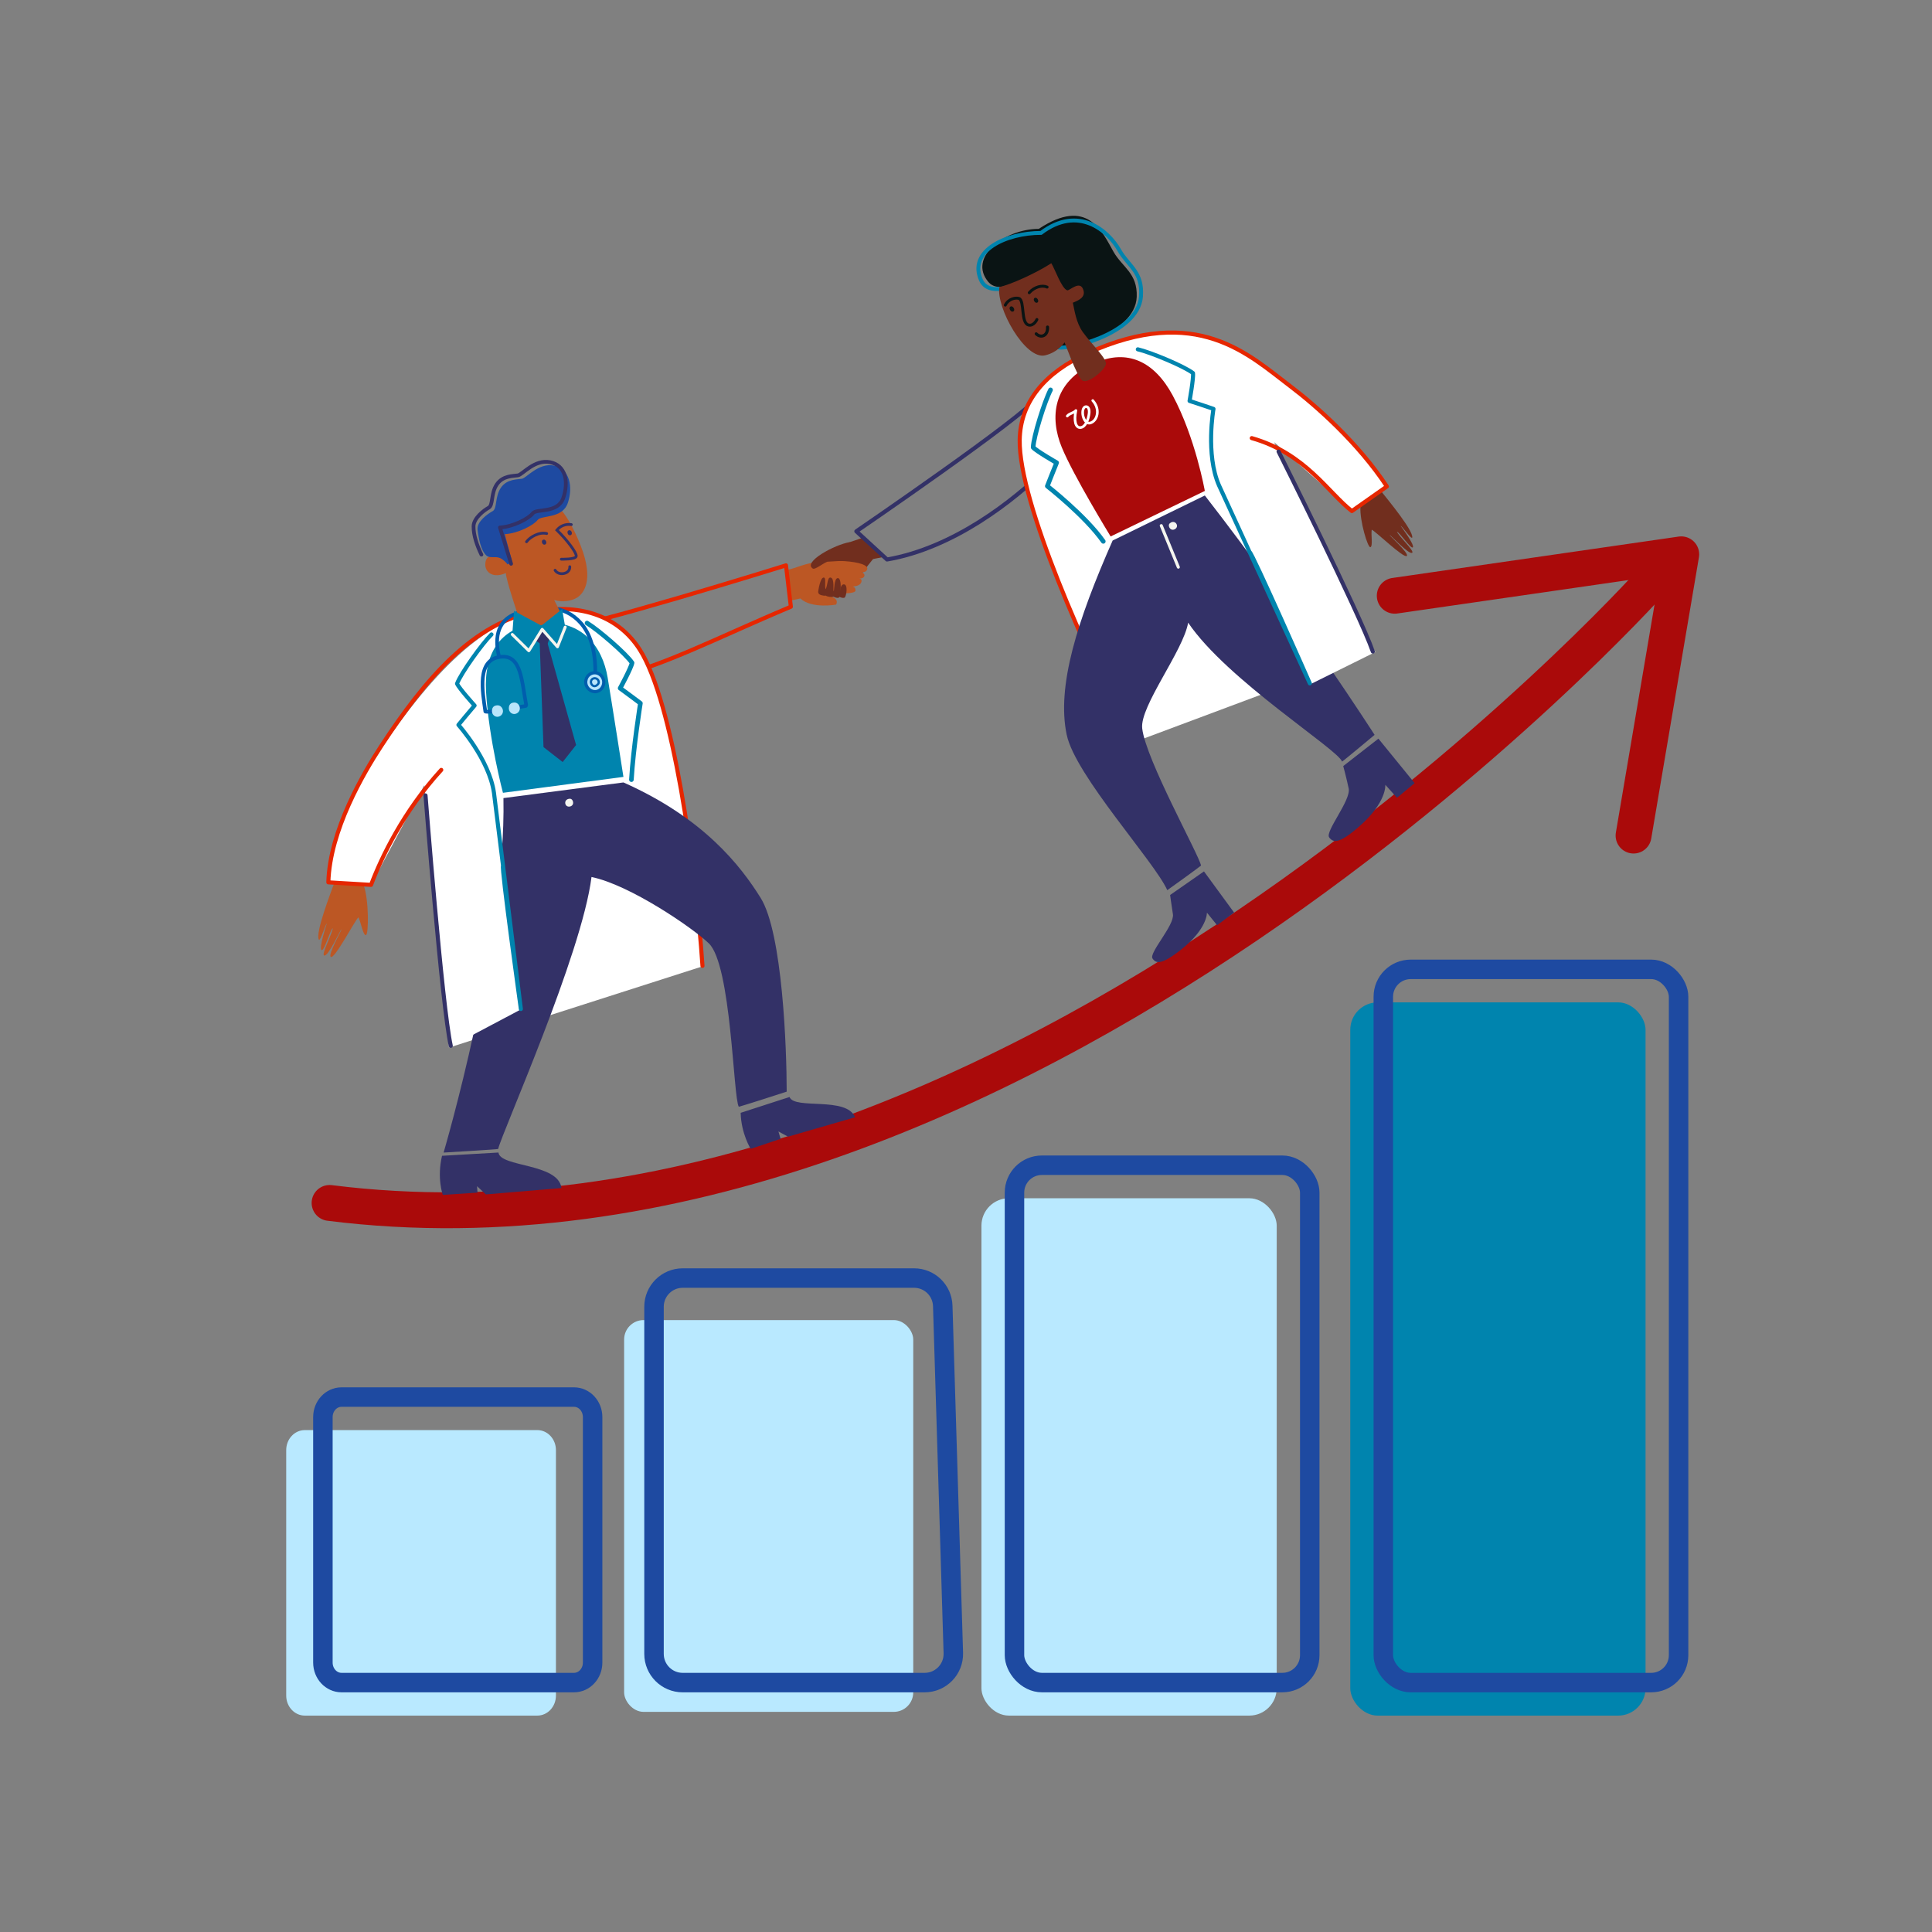<?xml version="1.0" encoding="UTF-8"?><svg id="Layer_1" xmlns="http://www.w3.org/2000/svg" viewBox="0 0 1200 1200"><rect x="0" y="0" width="1200" height="1200" fill="#808080" stroke="none"/><defs><style>.cls-1{stroke-width:1.72px;}.cls-1,.cls-2,.cls-3,.cls-4,.cls-5,.cls-6,.cls-7,.cls-8,.cls-9,.cls-10,.cls-11,.cls-12,.cls-13,.cls-14,.cls-15,.cls-16,.cls-17,.cls-18,.cls-19{fill:none;}.cls-1,.cls-3,.cls-4,.cls-5,.cls-6,.cls-7,.cls-9,.cls-10,.cls-12,.cls-13,.cls-14,.cls-15,.cls-16,.cls-18{stroke-linecap:round;}.cls-1,.cls-5,.cls-18{stroke:#333167;}.cls-1,.cls-8,.cls-11,.cls-15,.cls-17,.cls-19{stroke-miterlimit:10;}.cls-2,.cls-3,.cls-4,.cls-5,.cls-6,.cls-7,.cls-9,.cls-10,.cls-12,.cls-13,.cls-14,.cls-16,.cls-18{stroke-linejoin:round;}.cls-2,.cls-11,.cls-16,.cls-19{stroke:#005ead;}.cls-2,.cls-16{stroke-width:2.28px;}.cls-3{stroke-width:1.83px;}.cls-3,.cls-12{stroke:#f5f5ef;}.cls-20{fill:#0084ae;}.cls-21{fill:#f5f5ef;}.cls-22{fill:#fff;}.cls-23{fill:#bc5724;}.cls-24{fill:#333167;}.cls-25{fill:#b9e5fb;}.cls-26{fill:#b9e9ff;}.cls-27{fill:#aa0a0a;}.cls-28{fill:#1e4aa1;}.cls-29{fill:#0a1414;}.cls-30{fill:#712e1e;}.cls-4,.cls-5,.cls-7{stroke-width:2.53px;}.cls-4,.cls-9,.cls-17{stroke:#0084ae;}.cls-6{stroke-width:1.81px;}.cls-6,.cls-13{stroke:#0a1414;}.cls-7{stroke:#e62600;}.cls-8{stroke:#1e4aa1;stroke-width:12.1px;}.cls-9{stroke-width:2.86px;}.cls-10,.cls-15{stroke:#aa0a0a;stroke-width:22.28px;}.cls-11{stroke-width:1.39px;}.cls-12,.cls-13{stroke-width:1.9px;}.cls-14{stroke:#fff;stroke-width:1.64px;}.cls-17{stroke-width:2.41px;}.cls-18{stroke-width:2.32px;}.cls-19{stroke-width:1.98px;}</style></defs><path class="cls-15" d="M1024.78,362.23s-393.58,438.61-820.07,384.94"/><path class="cls-26" d="M177.77,1053.16v-152.47c0-6.87,5.17-12.43,11.55-12.43h144.43c6.38,0,11.55,5.57,11.55,12.43v152.47c0,6.87-5.17,12.43-11.55,12.43H189.32c-6.38,0-11.55-5.57-11.55-12.43Z"/><rect class="cls-26" x="609.59" y="744.26" width="183.4" height="321.33" rx="17.02" ry="17.02"/><rect class="cls-26" x="387.66" y="819.92" width="179.57" height="243.35" rx="12.08" ry="12.08"/><path class="cls-8" d="M200.56,1032.65v-152.47c0-6.87,5.17-12.43,11.55-12.43h144.43c6.38,0,11.55,5.57,11.55,12.43v152.47c0,6.87-5.17,12.43-11.55,12.43H212.11c-6.38,0-11.55-5.57-11.55-12.43Z"/><path class="cls-8" d="M406.22,1027.26v-215.62c0-9.84,7.98-17.82,17.82-17.82h143.7c9.65,0,17.54,7.68,17.82,17.32l6.57,215.62c.28,10.04-7.77,18.33-17.82,18.33h-150.27c-9.84,0-17.82-7.98-17.82-17.82Z"/><rect class="cls-8" x="630.11" y="723.75" width="183.4" height="321.33" rx="17.02" ry="17.02"/><rect class="cls-20" x="838.68" y="622.59" width="183.4" height="443.01" rx="17.02" ry="17.02"/><rect class="cls-8" x="859.2" y="602.08" width="183.4" height="443.01" rx="17.02" ry="17.02"/><polyline class="cls-10" points="866.3 370.03 1044.25 344.3 1014.63 518.99"/><path class="cls-30" d="M867.67,330.27c1.59,.32,8.63,10.71,9.8,9.75,1.59-1.29-7.45-13.31-7.45-13.31,.61-.29,6.91,8.91,7.14,7.1,.55-4.3-13.69-21.67-20.08-29.66l-12.1,10.72c-.47,8.67,4.58,25.54,6.21,24.99s.28-7.81,.81-10.85c2.21,.79,20.03,18.11,21.8,16.29,1.54-1.58-10.85-12.66-10.64-12.94,.3-.41,12.05,12.53,14.01,10.95,1.38-1.11-8.41-10.37-9.5-13.05Z"/><g><path class="cls-30" d="M514.34,347.51c-.34,2.56-9.36,14.89-7,16.37,2.06,1.29,5.61-3.76,5.97-3.6,.51,.23-3.08,3.99-.93,5.74,1.51,1.23,1.6,.41,4.23-1.37,.02,1.79-2.12,2.73-.83,3.76,1.76,1.41,5.2-2.06,5.2-2.06,.45,.59-2.33,4.32-.32,4.15,4.75-.4,14.48-14.55,21.6-23.27l-14.32-10.54"/><path class="cls-23" d="M497.12,371.7c7.03,6.62,22.19,3.82,22.19,3.82,2.69-5-7.33-6.11-8.33-6.4,2.56-1.22,20.38,.7,20.4-2.36,.03-3.82-4.71-1.99-4.78-2.41,0,0,7.77,.71,8.47-3.11,.49-2.7-2.76-1.69-6.41-2.55,0,0,7.76,2.1,8.26-1.09s-9.3-3.96-9.3-3.96c0,0,9.3,3.96,10.94,.23,2.52-5.74-26.32-7.59-40.41-2.68-14.09,4.92-9.71,2.09-9.71,2.09l2.74,19.75,5.94-1.31Z"/><path class="cls-30" d="M513.84,348.89c-2.97,1.21-7.65,5.07-8.95,4.27-6.54-4.02,13.6-14.97,23.04-16.46l8.2-2.79,13,11.95-6.89,1.38"/><path class="cls-30" d="M521.12,371.14c1.03-.73,2.06-12.09-.72-12.08-2.43,0-2.19,8.04-2.57,8.1-.55,.08,.77-8.1-1.98-8.43-1.93-.23-1.71,4.33-2.97,7.25-.97-1.5,.47-7.07-1.18-7.25-2.24-.25-3.43,8.14-3.43,8.14-.33,1.51,.29,2.4,2.08,2.86s2.62,.21,2.62,.21c0,0,.27,.44,2.03,.73,1.76,.3,2.67-.05,2.67-.05,0,0,2.43,1.24,3.46,.51Z"/><path class="cls-30" d="M521.19,370.63s2.43,1.24,3.46,.51c1.03-.73,2.26-8.2-.52-8.19-2.43,0-2.22,4.9-2.61,4.96"/></g><path class="cls-5" d="M644.35,246.79c-7.68,11.65-112.46,83.21-112.46,83.21l19.06,17.51c41.22-7.07,78.89-36.52,99.56-57.13"/><path class="cls-22" d="M839.66,317.43c10.13-8.43,21.73-15.28,21.73-15.28-7.58-14.65-33.75-40.99-45.38-50.41-46.1-37.33-72.41-62.92-140.49-32.03-26.33,11.95-41.69,30.1-42.06,53.89-.59,38.18,40.86,132.17,70.17,187.64l149.65-55.95-61.91-130.67,48.28,42.79Z"/><path class="cls-7" d="M777.49,272.12c33.23,9.4,47.66,34.11,62.18,45.31l21.73-15.28c-17.78-27.03-44.02-50.23-59.9-62.22-25.84-19.51-58.02-51.39-126.09-20.5-26.33,11.95-41.69,30.1-42.06,53.89-.59,38.18,40.86,132.17,70.17,187.64"/><path class="cls-27" d="M680.11,225.42c20.07-8.84,36.86-.99,48.24,20.14,14.17,26.3,19.99,59.37,19.99,59.37l-58.5,28.27s-23.1-37.67-30.41-55.5c-7.31-17.84-6.17-40.44,20.68-52.27Z"/><path class="cls-24" d="M662.57,456.45c5.32,25.16,54.52,78.75,62.45,96.45,.04,.08,20.99-15.11,20.96-15.29-1.22-6.55-34.37-65.9-36.54-85.22-1.54-13.74,25.56-48.19,28.54-65.64,23.99,35.52,93.08,78.7,95.59,86.28,.08,.23,20.22-16.57,20.21-16.59-.07-.11-47.71-74.4-105.44-148.69l-57.26,27.98c-21.99,49.87-34.91,90.5-28.52,120.72Z"/><polygon class="cls-22" points="774.88 339.39 814.69 424.6 854.2 405.02 813.18 320.64 774.88 339.39"/><line class="cls-12" x1="721.29" y1="326.48" x2="731.88" y2="352.26"/><path class="cls-21" d="M726.19,327.35c.54,1.36,1.85,2.12,3.34,1.44,1.27-.58,1.9-1.88,1.31-3.15s-1.99-1.84-3.42-1.17c-1.27,.6-1.74,1.58-1.22,2.88Z"/><path class="cls-29" d="M634.39,174.57c-4.95,1.98-15.11,6.88-20.48,.57-12.92-15.19,9.86-32.95,31.3-32.99,30.28-20.1,39.46,1.95,46.35,14.12,5.6,9.89,15.03,13.31,14.48,28.12-.89,23.92-46.58,34.39-50.73,31.64-5.8-3.85-17.21-42.96-20.92-41.47Z"/><path class="cls-17" d="M636.74,173.89c-6.53,4.03-22.89,10.49-27.5-.06-7.89-18.08,15.56-29.14,37.37-29.18,23.21-17.5,41.72-1.39,48.61,10.78,5.6,9.89,14.64,13.31,13.46,28.76-1.83,23.86-48.16,34.04-52.31,31.29-5.8-3.85-16.23-43.69-19.63-41.59Z"/><path class="cls-30" d="M661.26,212.61s-4.06,6.25-12.19,8.12c-12.32,2.83-30.47-29.68-28.34-42.48,6.28-1.2,22.54-8.43,32.26-14.75,2.28,3.69,6.45,15.8,9.89,16.81,1.4,.41,7.98-6.6,10.01-.24,1.48,4.62-2.89,6.44-6.53,7.96,1,4.51,2.01,12.48,6.31,18.39,5.97,8.18,14.94,16.3,14.2,19.92-.74,3.62-11.53,12.73-14.84,9.85-3.31-2.88-10.79-23.56-10.79-23.56Z"/><path class="cls-6" d="M624.4,189.51c2.1-4.09,6.56-4.78,8.58-4.12,3.53,1.51,.94,15.29,5.89,16.49,3.27,.8,5.17-3.43,5.17-3.43"/><path class="cls-6" d="M650.38,178.32c-2.9-1.37-7.86-.24-11.09,3.5"/><ellipse class="cls-29" cx="643.48" cy="186.5" rx="1.23" ry="1.67" transform="translate(-1.97 366.06) rotate(-31.71)"/><ellipse class="cls-29" cx="628.52" cy="191.93" rx="1.29" ry="1.76" transform="translate(-7.06 359.01) rotate(-31.71)"/><path class="cls-13" d="M650.64,203.14c.37,5.43-4.08,7.12-7.04,4.21"/><path class="cls-9" d="M652.51,242.17c-3.68,7.13-10.55,28.91-10.8,35.7,2.04,2.35,14.59,9.52,14.59,9.52-1.25,2.91-5.79,14.55-5.79,14.55,0,0,23.6,18.41,34.76,34.32"/><path class="cls-24" d="M726.79,555.89l21.02-14.65,18.7,25.56-10.54,7.88-6.33-7.83s.49,9.97-16.21,23.1c-12.27,9.65-15.48,8.51-17.59,5.37-2.33-3.46,13.76-20.68,12.68-27.47-1.07-6.79-1.74-11.96-1.74-11.96Z"/><path class="cls-24" d="M834.3,475.82l21.86-17.03,22.49,27.62-10.93,9.12-7.28-8.09s1.1,10.74-16.18,25.88c-12.7,11.13-16.23,10.08-18.69,6.81-2.71-3.6,13.67-23.13,12.12-30.4-1.55-7.27-3.39-13.92-3.39-13.92Z"/><path class="cls-5" d="M794.15,280.47s50.18,100.3,58.54,124.23"/><path class="cls-4" d="M776.15,342.91c1.29-.35,37.4,81.54,37.4,81.54l-56.42-123.01c-8.44-19.28-3.41-47.47-3.41-47.47,0,0-11.83-4.03-14.86-4.95,0,0,2.6-14.22,2.12-17.29-5.35-4.19-26.43-12.97-34.26-14.76"/><path class="cls-14" d="M662.9,258.43c1.35-1.76,3.87-1.75,5.36-3.45-1.39,6.54-.16,10.86,2.89,10.58,3.08-.28,4.79-4.92,5.29-8.6,.36-2.65-.42-4.5-1.99-4.38-1.38,.1-2.21,2.07-1.93,4.74,.28,2.77,2.1,6.21,4.8,5.37,4.25-1.32,6.32-8.4,1.41-13.9"/><path class="cls-23" d="M206.68,576.55c-1.55,.89-5.29,14.17-6.84,13.58-2.11-.8,3.15-16.48,3.15-16.48-.74-.09-4.12,11.7-4.99,9.89-2.07-4.3,6.76-27.37,10.66-37.93l17.05,3.71c3.5,8.89,3.39,31.51,1.51,31.51-1.81,0-3-8.05-4.61-11.04-2.03,1.59-14.62,25.86-17.09,24.58-2.16-1.12,6.93-16.98,6.61-17.2-.45-.32-8.22,17.26-10.82,16.3-1.82-.68,5.18-13.75,5.38-16.92Z"/><path class="cls-7" d="M346.54,390.35c13.94,.6,141.65-39.2,141.65-39.2l3.03,25.7c-46.25,19.4-84.15,39.33-112.95,44.01"/><path class="cls-22" d="M230.47,549.6c-13.05-1.84-26.52-1.57-26.52-1.57-1.26-16.45,11.6-49.31,19.43-62.05,36.81-59.82,73.19-99.29,109.85-105.98,28.45-5.2,51.29,3.67,64.12,23.72,20.58,32.16,34.76,133.91,39,196.5l-156.58,50.18-16.2-162.75-33.11,61.96Z"/><path class="cls-7" d="M274.08,478.2c-23.32,25.47-37.16,54.24-43.61,71.4l-26.52-1.57c.9-32.34,21.89-67.93,32.78-84.59,27.57-42.16,57.39-76.74,96.47-83.75,28.47-5.1,51.29,3.67,64.12,23.72,20.58,32.16,34.76,133.91,39,196.5"/><path class="cls-20" d="M332.34,387.26c-21.72,3.03-31.87,18.54-30.44,42.5,1.78,29.82,10.49,62.66,10.49,62.66l74.84-9.88s-6.65-42.67-9.81-61.69-16.02-37.64-45.08-33.58Z"/><path class="cls-24" d="M472.45,557.69c13.61,21.82,16.18,93.72,16.18,120.34,0,.09-29.66,9.55-29.75,9.4-3.51-5.67-4.58-88.04-18.61-101.49-10.18-9.75-49.09-36.34-72.87-41.22-5.98,47.94-55.6,158.67-57.99,168.93-.05,.23-33.87,2.25-33.87,2.23-.02-.13,38.91-131.37,37.16-220.17l74.53-9.72c49.83,22.1,72.81,51.8,85.22,71.71Z"/><polygon class="cls-22" points="311.67 534.04 322.63 627.45 278.85 650.63 269.23 538.24 311.67 534.04"/><path class="cls-21" d="M355.78,497.56c.52,1.37,.06,2.81-1.5,3.31-1.33,.43-2.67-.11-3.09-1.45s.23-2.7,1.75-3.17c1.34-.41,2.35,0,2.84,1.31Z"/><path class="cls-9" d="M364.62,387c6.88,4.13,24.18,19.04,27.96,24.69-.5,3.07-7.4,15.77-7.4,15.77,2.59,1.82,12.58,9.33,12.58,9.33,0,0-4.46,28.07-5.58,47.47"/><path class="cls-5" d="M264.3,494.06s10.2,130.75,15.68,155.51"/><path class="cls-4" d="M312.44,537.7c-1.28,.38,11.08,89.02,11.08,89.02l-16.71-134.3c-2.97-20.84-22.07-42.17-22.07-42.17,0,0,7.94-9.65,10.04-12.03,0,0-9.69-10.73-10.9-13.59,2.35-6.38,15.66-24.93,21.38-30.57"/><g id="PL_Physician_408x408_CMYK"><g><g><path class="cls-2" d="M369.39,425.02c1.83-21.21-3.66-32.43-8.62-38.02-10.38-11.71-25.04-10.95-39.11-6.3-14.69,4.85-13.86,18.19-11.67,27.47"/><path class="cls-25" d="M363.42,422.76c-.59,4.9,5.37,11.04,11.22,3.67,.45-.57,.76-1.27,.85-1.99,.4-3.28-2.07-6.36-5.36-6.76-3.29-.4-6.31,1.8-6.71,5.08Z"/><g id="PS_Stethoscope_160x160_RGB"><g><path class="cls-16" d="M320.67,439.4s6.27-.85,6.23-1.08c-2.94-15.46-3.08-31.37-15.46-30.4-15.74,1.23-11.67,21.73-9.99,34,.05,.37,6.02-.07,6.11-.06"/><path class="cls-25" d="M312.41,441.84c.07-1.97-1.51-3.8-3.36-3.76-2.52,.05-3.41,1.47-3.49,3.44-.07,1.97,1.37,3.62,3.22,3.69s3.55-1.4,3.62-3.36Z"/><path class="cls-25" d="M322.9,440.11c.07-1.97-1.51-3.8-3.36-3.76-2.52,.05-3.41,1.47-3.49,3.44s1.37,3.62,3.22,3.69,3.55-1.4,3.62-3.36Z"/></g></g></g><path class="cls-11" d="M367.04,423.33c-.24,1.96,2.14,4.4,4.47,1.49,.16-.2,.3-.45,.34-.71,.23-1.36-.78-2.66-2.13-2.82s-2.53,.72-2.69,2.03Z"/></g><path class="cls-19" d="M363.97,422.21c-1.29,5.37,4.93,9.69,9.07,6.04,1.04-.92,1.75-2.21,1.94-3.79,.39-3.2-1.88-6.19-4.91-6.56-2.81-.34-5.43,1.49-6.11,4.31Z"/></g><path class="cls-24" d="M460.04,691.19c.31,13,6.23,22.39,6.23,22.39l18.59-6.22-1.37-4.6,5.96,3.25,41.65-12.06c-5.29-13.14-37.64-4.53-40.72-12.59l-30.33,9.83Z"/><path class="cls-23" d="M322.79,385.27c2.77,5.57,13.75,4.7,26.55-1.91-.1-.82-5.13-10.71-5.13-10.71,5.24,1.7,11.03,.57,14.29-1.51,3.26-2.09,11.05-9.63,2.18-32.2-8.87-22.57-16.81-26.56-16.81-26.56l-34.3,15.3,3.79,20.39c-4.24-3.45-11.83-5.12-11.94,2.51-.07,4.9,4.82,8.86,12.77,5.37,.01,4.2,8.6,29.32,8.6,29.32Z"/><path class="cls-1" d="M327.03,336.5c2.08-2.85,7.71-6.25,12.52-5.12"/><path class="cls-1" d="M354.87,325.83c-3.67-.54-6.94,.9-8.98,3.43,6.44,6.25,12.33,14.13,12.02,16.22-.31,2.09-9.26,1.84-9.26,1.84"/><path class="cls-1" d="M344.77,354.17c.91,1.61,3.13,2.54,5.52,2.02,2.83-.62,3.71-2.52,3.61-4.21"/><ellipse class="cls-24" cx="353.83" cy="330.92" rx="1.32" ry="1.62" transform="translate(-99.19 159.24) rotate(-22.33)"/><ellipse class="cls-24" cx="337.95" cy="336.74" rx="1.32" ry="1.62" transform="translate(-102.59 153.65) rotate(-22.33)"/><path class="cls-28" d="M315.28,350.59l2.84-1.59-4.6-17.23c8.36-.42,18.05-5.66,20.4-8.79s15.33-.61,18.75-10.55c3.41-9.94,1.13-21.34-8.54-23.25-9.68-1.91-17.05,7.7-19.95,8.19-2.9,.49-9.3,.05-13.1,5.61s-2.18,12.89-5.05,14.47-10.04,6.45-9.41,11.58c.67,5.45,2.08,12.97,5.51,16.03,2.11,1.89,5.42,.29,8.43,1.53,2.8,1.34,4.72,3.99,4.72,3.99Z"/><path class="cls-18" d="M317.46,350.19l-6.94-22.57c8.36-.42,18.05-5.66,20.4-8.79,2.35-3.14,15.57,.32,18.98-9.62,3.41-9.94,1.42-20.23-8.26-22.14-9.68-1.91-17.05,7.7-19.95,8.19-2.9,.49-9.3,.05-13.1,5.61-3.8,5.56-2.18,12.89-5.05,14.47-2.87,1.57-9.36,6.42-9.41,11.58-.06,5.75,2.28,12.23,4.89,17.58"/><polygon class="cls-20" points="319.28 379.44 336.27 388.59 349.15 378.31 351.07 389.52 337.33 402.42 318.19 394.07 319.28 379.44"/><polygon class="cls-24" points="332.5 397.79 336.55 390.94 341.46 396.2 339.26 402.18 332.5 397.79"/><polyline class="cls-3" points="318.19 394.07 328.47 404.18 336.74 390.9 346.25 401.73 351.07 389.52"/><polygon class="cls-24" points="335.21 399.26 337.58 464.03 349.48 473.32 357.82 462.74 340.01 399.25 335.21 399.26"/><path class="cls-24" d="M274.55,717.89c-3.3,13.95,.48,24.31,.48,24.31l21.55-1.45-.27-3.99,5.44,5.12,46.99-3.98c-1.98-15.53-38.12-12.86-39.13-22.04l-35.07,2.02Z"/></svg>